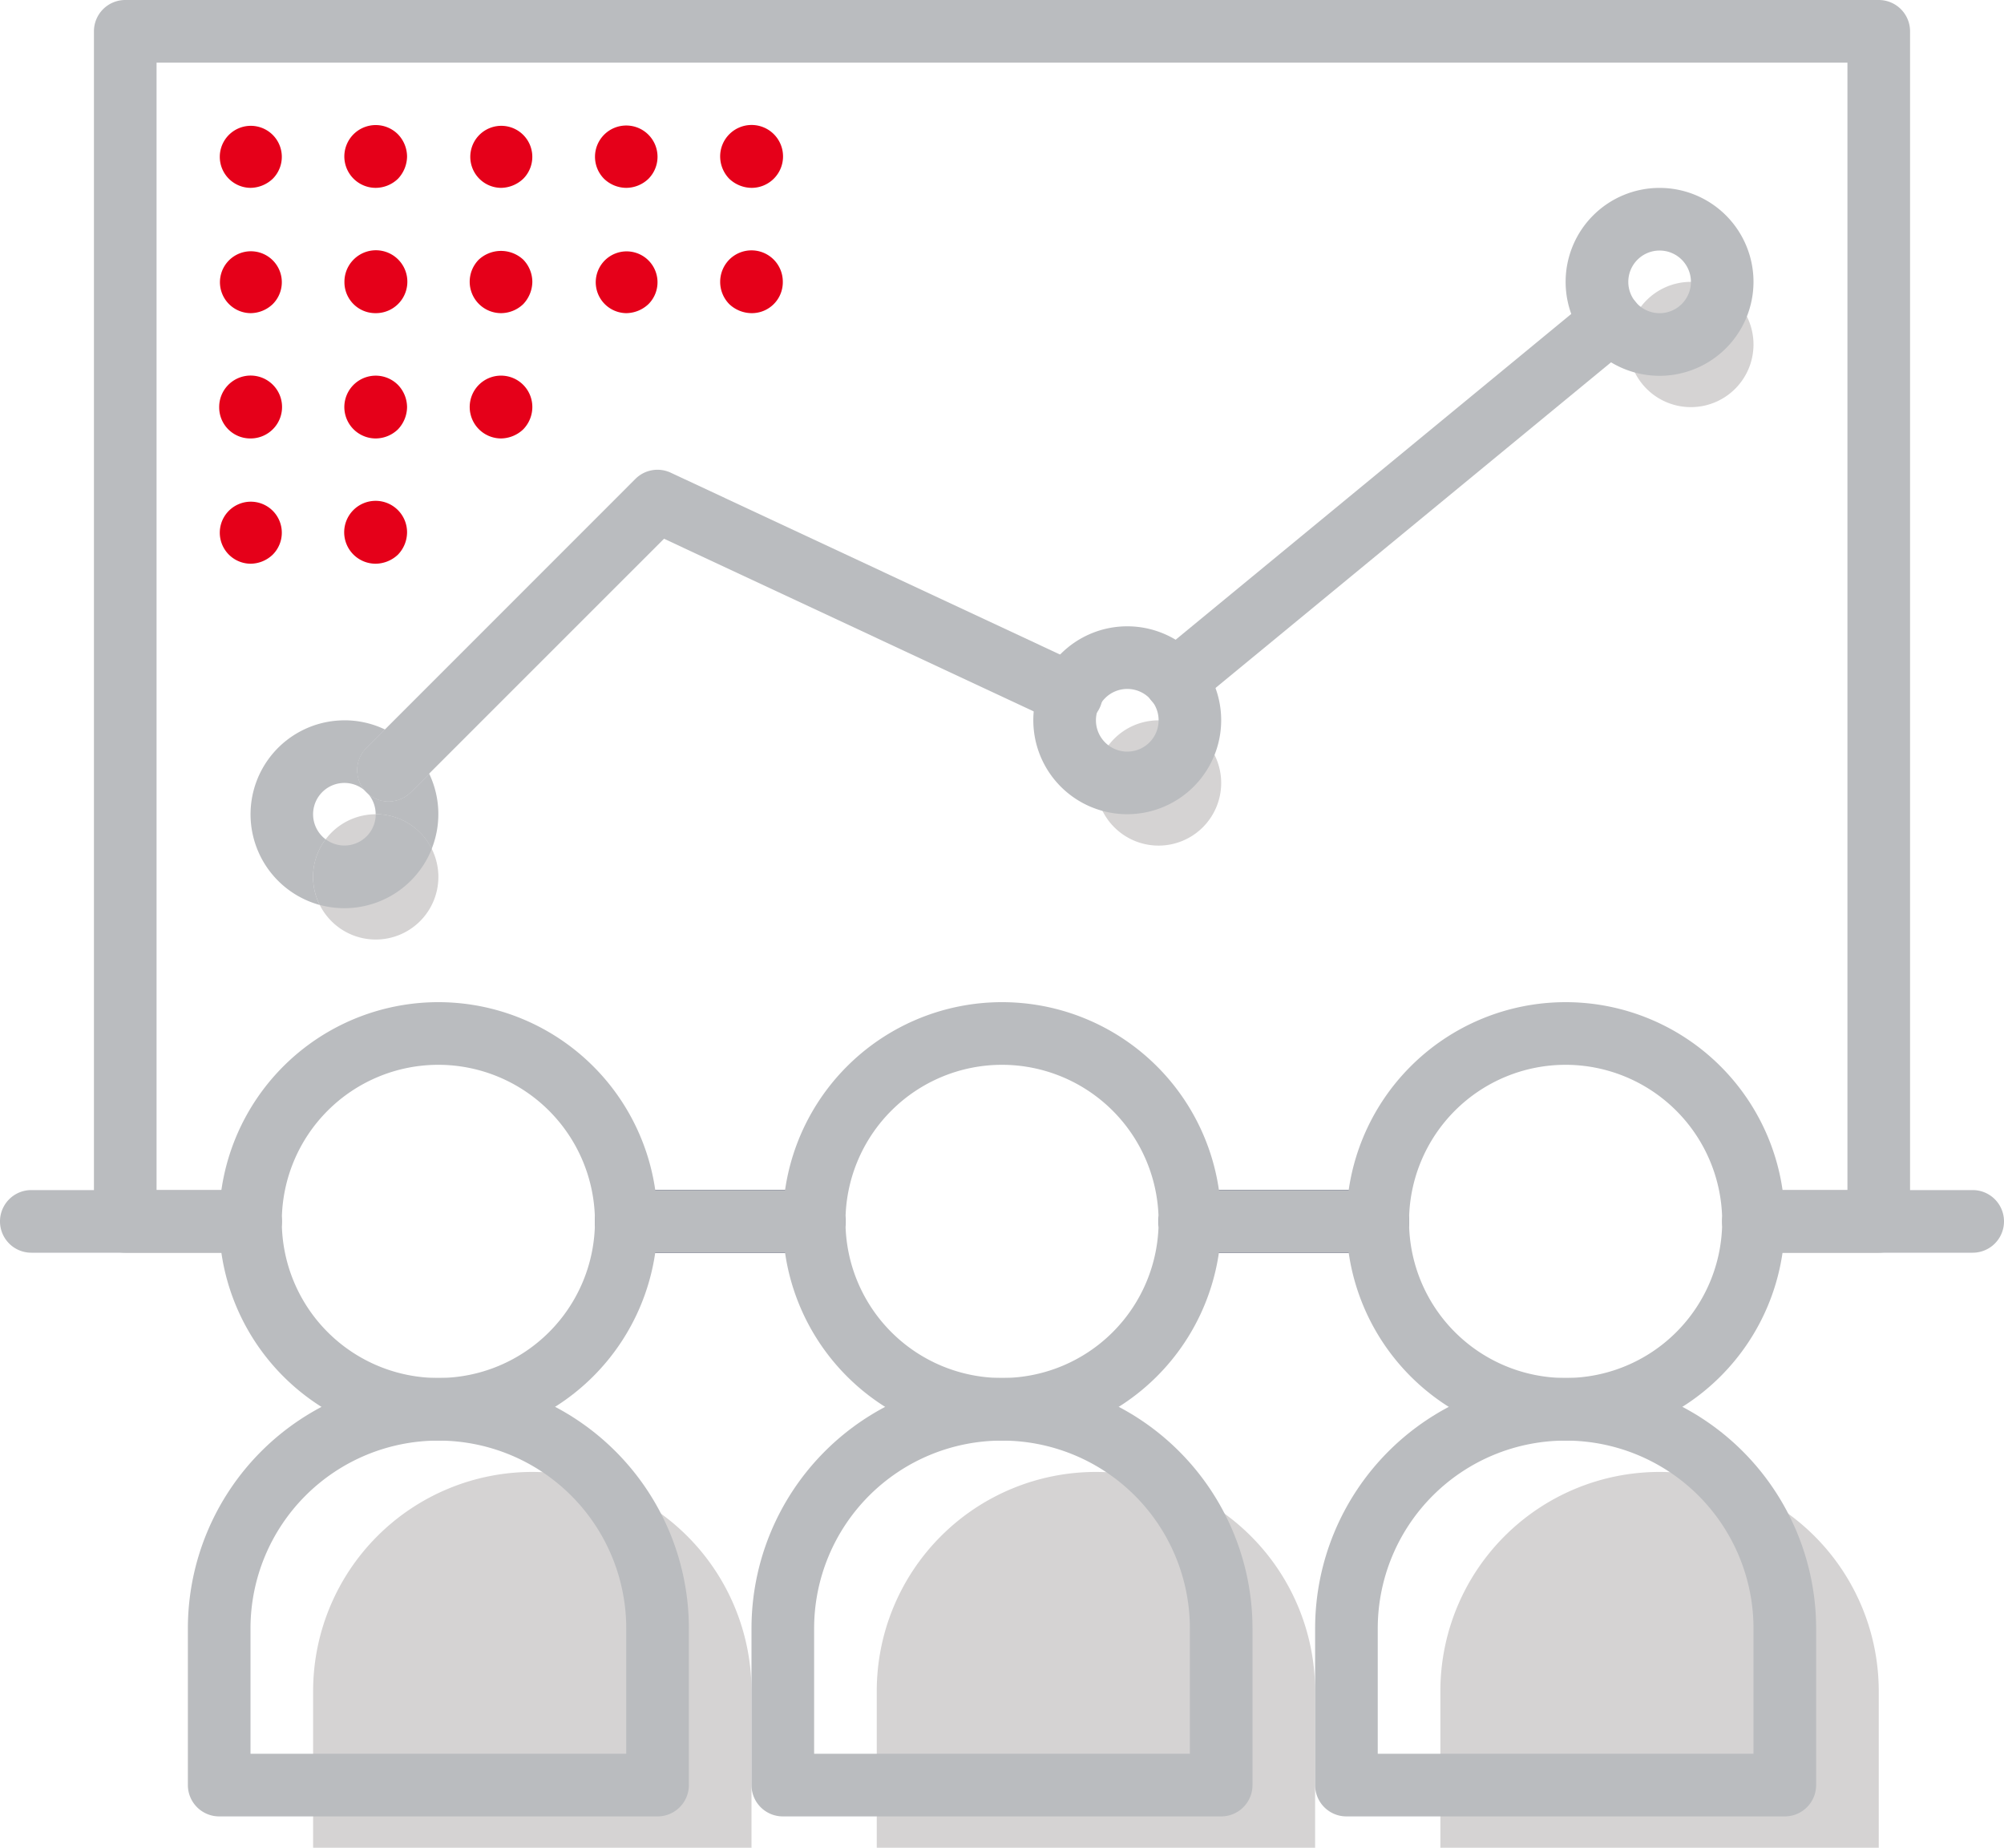 <svg xmlns="http://www.w3.org/2000/svg" width="80" height="73.75" viewBox="0 0 80 73.75">
  <g id="icon-table" transform="translate(-657.756 -120.273)">
    <path id="Tracé_818" data-name="Tracé 818" d="M686.926,137.8a2.5,2.5,0,1,0,2.5,2.5,2.5,2.5,0,0,0-2.5-2.5" transform="translate(17.08 11.224)" fill="#d5d3d3"/>
    <path id="Tracé_819" data-name="Tracé 819" d="M699.88,127.131a2.5,2.5,0,1,0,2.5,2.5,2.5,2.5,0,0,0-2.5-2.5" transform="translate(25.376 4.392)" fill="#d5d3d3"/>
    <path id="Tracé_820" data-name="Tracé 820" d="M670.376,142.585a2.5,2.5,0,1,1-2.5-2.5,2.5,2.5,0,0,1,2.5,2.5" transform="translate(4.88 12.688)" fill="#d5d3d3"/>
    <path id="Tracé_821" data-name="Tracé 821" d="M674.126,156.087a8.75,8.75,0,0,0-8.75,8.75v6.25h17.5v-6.25a8.75,8.75,0,0,0-8.75-8.75" transform="translate(4.88 22.936)" fill="#d5d3d3"/>
    <path id="Tracé_822" data-name="Tracé 822" d="M687.842,156.087a8.75,8.75,0,0,0-8.75,8.75v6.25h17.5v-6.25a8.751,8.751,0,0,0-8.75-8.75" transform="translate(13.664 22.936)" fill="#d5d3d3"/>
    <path id="Tracé_823" data-name="Tracé 823" d="M701.558,156.087a8.75,8.75,0,0,0-8.75,8.75v6.25h17.5v-6.25a8.75,8.75,0,0,0-8.75-8.75" transform="translate(22.448 22.936)" fill="#d5d3d3"/>
    <path id="Tracé_824" data-name="Tracé 824" d="M680.983,151.729h-7.5a1.25,1.25,0,1,1,0-2.5h7.5a1.25,1.25,0,1,1,0,2.5" transform="translate(9.273 18.544)" fill="#0e173c"/>
    <path id="Tracé_825" data-name="Tracé 825" d="M709.666,151.729h-8.75a1.25,1.25,0,0,1,0-2.5h8.75a1.25,1.25,0,0,1,0,2.5" transform="translate(26.84 18.544)" fill="#babcbf"/>
    <path id="Tracé_826" data-name="Tracé 826" d="M694.7,151.729h-7.5a1.25,1.25,0,0,1,0-2.5h7.5a1.25,1.25,0,1,1,0,2.5" transform="translate(18.056 18.544)" fill="#0e173c"/>
    <path id="Tracé_827" data-name="Tracé 827" d="M667.756,151.729h-8.75a1.25,1.25,0,1,1,0-2.5h8.75a1.25,1.25,0,1,1,0,2.5" transform="translate(0 18.544)" fill="#babcbf"/>
    <path id="Tracé_828" data-name="Tracé 828" d="M680.983,151.729h-7.5a1.25,1.25,0,1,1,0-2.5h7.5a1.25,1.25,0,1,1,0,2.5" transform="translate(9.273 18.544)" fill="#babcbf"/>
    <path id="Tracé_829" data-name="Tracé 829" d="M731.292,170.273h-5a1.25,1.25,0,0,1,0-2.5h3.75v-45h-67.5v45h3.75a1.25,1.25,0,1,1,0,2.5h-5a1.25,1.25,0,0,1-1.25-1.25v-47.5a1.25,1.25,0,0,1,1.25-1.25h70a1.25,1.25,0,0,1,1.25,1.25v47.5a1.25,1.25,0,0,1-1.25,1.25" transform="translate(1.464 0)" fill="#babcbf"/>
    <path id="Tracé_830" data-name="Tracé 830" d="M694.7,151.729h-7.5a1.25,1.25,0,0,1,0-2.5h7.5a1.25,1.25,0,1,1,0,2.5" transform="translate(18.056 18.544)" fill="#babcbf"/>
    <path id="Tracé_831" data-name="Tracé 831" d="M671.84,147.157a6.25,6.25,0,1,0,6.25,6.25,6.257,6.257,0,0,0-6.25-6.25m0,15a8.75,8.75,0,1,1,8.748-8.75,8.759,8.759,0,0,1-8.748,8.75" transform="translate(3.416 15.616)" fill="#babcbf"/>
    <path id="Tracé_832" data-name="Tracé 832" d="M685.558,147.157a6.25,6.25,0,1,0,6.25,6.25,6.257,6.257,0,0,0-6.25-6.25m0,15a8.75,8.75,0,1,1,8.748-8.75,8.759,8.759,0,0,1-8.748,8.75" transform="translate(12.2 15.616)" fill="#babcbf"/>
    <path id="Tracé_833" data-name="Tracé 833" d="M699.272,147.157a6.25,6.25,0,1,0,6.25,6.25,6.257,6.257,0,0,0-6.25-6.25m0,15a8.75,8.75,0,1,1,8.75-8.75,8.759,8.759,0,0,1-8.75,8.75" transform="translate(20.984 15.616)" fill="#babcbf"/>
    <path id="Tracé_834" data-name="Tracé 834" d="M664.828,168.8h15v-5a7.5,7.5,0,0,0-15,0Zm16.25,2.5h-17.5a1.251,1.251,0,0,1-1.25-1.25V163.8a10,10,0,1,1,20,0v6.25a1.251,1.251,0,0,1-1.25,1.25" transform="translate(2.928 21.472)" fill="#babcbf"/>
    <path id="Tracé_835" data-name="Tracé 835" d="M678.544,168.8h15v-5a7.5,7.5,0,1,0-15,0Zm16.25,2.5h-17.5a1.251,1.251,0,0,1-1.25-1.25V163.8a10,10,0,1,1,20,0v6.25a1.251,1.251,0,0,1-1.25,1.25" transform="translate(11.712 21.472)" fill="#babcbf"/>
    <path id="Tracé_836" data-name="Tracé 836" d="M692.26,168.8h15v-5a7.5,7.5,0,1,0-15,0Zm16.25,2.5h-17.5a1.25,1.25,0,0,1-1.25-1.25V163.8a10,10,0,1,1,20,0v6.25a1.251,1.251,0,0,1-1.25,1.25" transform="translate(20.496 21.472)" fill="#babcbf"/>
    <path id="Tracé_837" data-name="Tracé 837" d="M686.85,144.162a1.25,1.25,0,0,1-.8-2.215l17.4-14.326a1.25,1.25,0,0,1,1.588,1.931l-17.4,14.324a1.246,1.246,0,0,1-.794.285" transform="translate(17.832 4.523)" fill="#babcbf"/>
    <path id="Tracé_838" data-name="Tracé 838" d="M667.7,144.94a1.249,1.249,0,0,1-.884-2.133l10.736-10.738a1.248,1.248,0,0,1,1.412-.249l16.488,7.7a1.251,1.251,0,1,1-1.056,2.267l-15.7-7.331-10.12,10.118a1.239,1.239,0,0,1-.881.366" transform="translate(5.568 7.32)" fill="#babcbf"/>
    <path id="Tracé_839" data-name="Tracé 839" d="M686.652,138.012a1.251,1.251,0,1,0,1.252,1.25,1.25,1.25,0,0,0-1.252-1.25m0,5a3.75,3.75,0,1,1,3.75-3.75,3.754,3.754,0,0,1-3.75,3.75" transform="translate(16.104 9.759)" fill="#babcbf"/>
    <path id="Tracé_840" data-name="Tracé 840" d="M699.606,127.345a1.25,1.25,0,1,0,1.252,1.25,1.25,1.25,0,0,0-1.252-1.25m0,5a3.75,3.75,0,1,1,3.75-3.75,3.754,3.754,0,0,1-3.75,3.75" transform="translate(24.4 2.928)" fill="#babcbf"/>
    <path id="Tracé_841" data-name="Tracé 841" d="M667.6,137.8a3.751,3.751,0,0,0-.986,7.369,2.5,2.5,0,0,1,.236-2.62,1.25,1.25,0,1,1,1.567-1.946,1.247,1.247,0,0,1,.064-1.7l.737-.738a3.736,3.736,0,0,0-1.617-.366m3.384,2.133-.738.738a1.249,1.249,0,0,1-1.7.062,1.242,1.242,0,0,1,.3.815,2.5,2.5,0,0,1,2.237,1.383,3.743,3.743,0,0,0-.1-3" transform="translate(3.905 11.224)" fill="#babcbf"/>
    <path id="Tracé_842" data-name="Tracé 842" d="M667.876,140.084h0a1.25,1.25,0,0,1-2,1,2.5,2.5,0,0,0-.236,2.62,3.754,3.754,0,0,0,4.473-2.239,2.5,2.5,0,0,0-2.237-1.381" transform="translate(4.88 12.687)" fill="#babcbf"/>
    <path id="Tracé_843" data-name="Tracé 843" d="M667.555,138.022l-.738.738a1.249,1.249,0,0,0-.062,1.7,1.2,1.2,0,0,1,.13.128,1.247,1.247,0,0,0,1.7-.061l.738-.738a3.775,3.775,0,0,0-1.767-1.767" transform="translate(5.568 11.367)" fill="#babcbf"/>
    <path id="Tracé_844" data-name="Tracé 844" d="M664.34,125.813a1.238,1.238,0,1,1,.888-.363,1.314,1.314,0,0,1-.888.363" transform="translate(3.416 1.958)" fill="#e50019"/>
    <path id="Tracé_845" data-name="Tracé 845" d="M667.388,125.813a1.253,1.253,0,1,1,.887-2.137,1.291,1.291,0,0,1,.363.887,1.316,1.316,0,0,1-.363.887,1.292,1.292,0,0,1-.887.363" transform="translate(5.368 1.958)" fill="#e50019"/>
    <path id="Tracé_846" data-name="Tracé 846" d="M670.436,125.813a1.238,1.238,0,1,1,.888-.363,1.314,1.314,0,0,1-.888.363" transform="translate(7.32 1.958)" fill="#e50019"/>
    <path id="Tracé_847" data-name="Tracé 847" d="M673.484,125.813a1.288,1.288,0,0,1-.887-.363,1.248,1.248,0,1,1,1.775,0,1.292,1.292,0,0,1-.887.363" transform="translate(9.272 1.958)" fill="#e50019"/>
    <path id="Tracé_848" data-name="Tracé 848" d="M676.532,125.813a1.314,1.314,0,0,1-.888-.363,1.285,1.285,0,0,1-.363-.887,1.255,1.255,0,1,1,1.25,1.25" transform="translate(11.224 1.958)" fill="#e50019"/>
    <path id="Tracé_849" data-name="Tracé 849" d="M664.34,128.862a1.235,1.235,0,1,1,.888-.361,1.291,1.291,0,0,1-.888.361" transform="translate(3.416 3.91)" fill="#e50019"/>
    <path id="Tracé_850" data-name="Tracé 850" d="M667.388,128.862a1.235,1.235,0,0,1-1.25-1.25,1.251,1.251,0,0,1,.363-.886,1.255,1.255,0,1,1,.887,2.136" transform="translate(5.368 3.91)" fill="#e50019"/>
    <path id="Tracé_851" data-name="Tracé 851" d="M670.436,128.862a1.254,1.254,0,0,1-.887-2.136,1.305,1.305,0,0,1,1.775,0,1.278,1.278,0,0,1,.363.886,1.313,1.313,0,0,1-.363.889,1.291,1.291,0,0,1-.888.361" transform="translate(7.32 3.91)" fill="#e50019"/>
    <path id="Tracé_852" data-name="Tracé 852" d="M673.484,128.862a1.233,1.233,0,1,1,.887-.361,1.311,1.311,0,0,1-.887.361" transform="translate(9.272 3.91)" fill="#e50019"/>
    <path id="Tracé_853" data-name="Tracé 853" d="M676.532,128.862a1.312,1.312,0,0,1-.888-.361,1.267,1.267,0,0,1,0-1.775,1.25,1.25,0,0,1,2.138.886,1.235,1.235,0,0,1-1.25,1.25" transform="translate(11.224 3.91)" fill="#e50019"/>
    <path id="Tracé_854" data-name="Tracé 854" d="M664.34,131.911a1.24,1.24,0,0,1-1.25-1.25,1.252,1.252,0,0,1,.362-.887,1.255,1.255,0,1,1,.887,2.137" transform="translate(3.416 5.862)" fill="#e50019"/>
    <path id="Tracé_855" data-name="Tracé 855" d="M667.388,131.911a1.253,1.253,0,1,1,.887-2.137,1.288,1.288,0,0,1,.363.887,1.309,1.309,0,0,1-.363.886,1.286,1.286,0,0,1-.887.364" transform="translate(5.368 5.862)" fill="#e50019"/>
    <path id="Tracé_856" data-name="Tracé 856" d="M670.436,131.911a1.255,1.255,0,0,1-.887-2.137,1.25,1.25,0,0,1,2.138.887,1.278,1.278,0,0,1-.363.886,1.311,1.311,0,0,1-.888.364" transform="translate(7.32 5.862)" fill="#e50019"/>
    <path id="Tracé_857" data-name="Tracé 857" d="M664.34,134.959a1.238,1.238,0,1,1,.888-.363,1.292,1.292,0,0,1-.888.363" transform="translate(3.416 7.814)" fill="#e50019"/>
    <path id="Tracé_858" data-name="Tracé 858" d="M667.388,134.959a1.255,1.255,0,1,1,1.25-1.25,1.291,1.291,0,0,1-.363.887,1.316,1.316,0,0,1-.887.363" transform="translate(5.368 7.814)" fill="#e50019"/>
  </g>
</svg>
